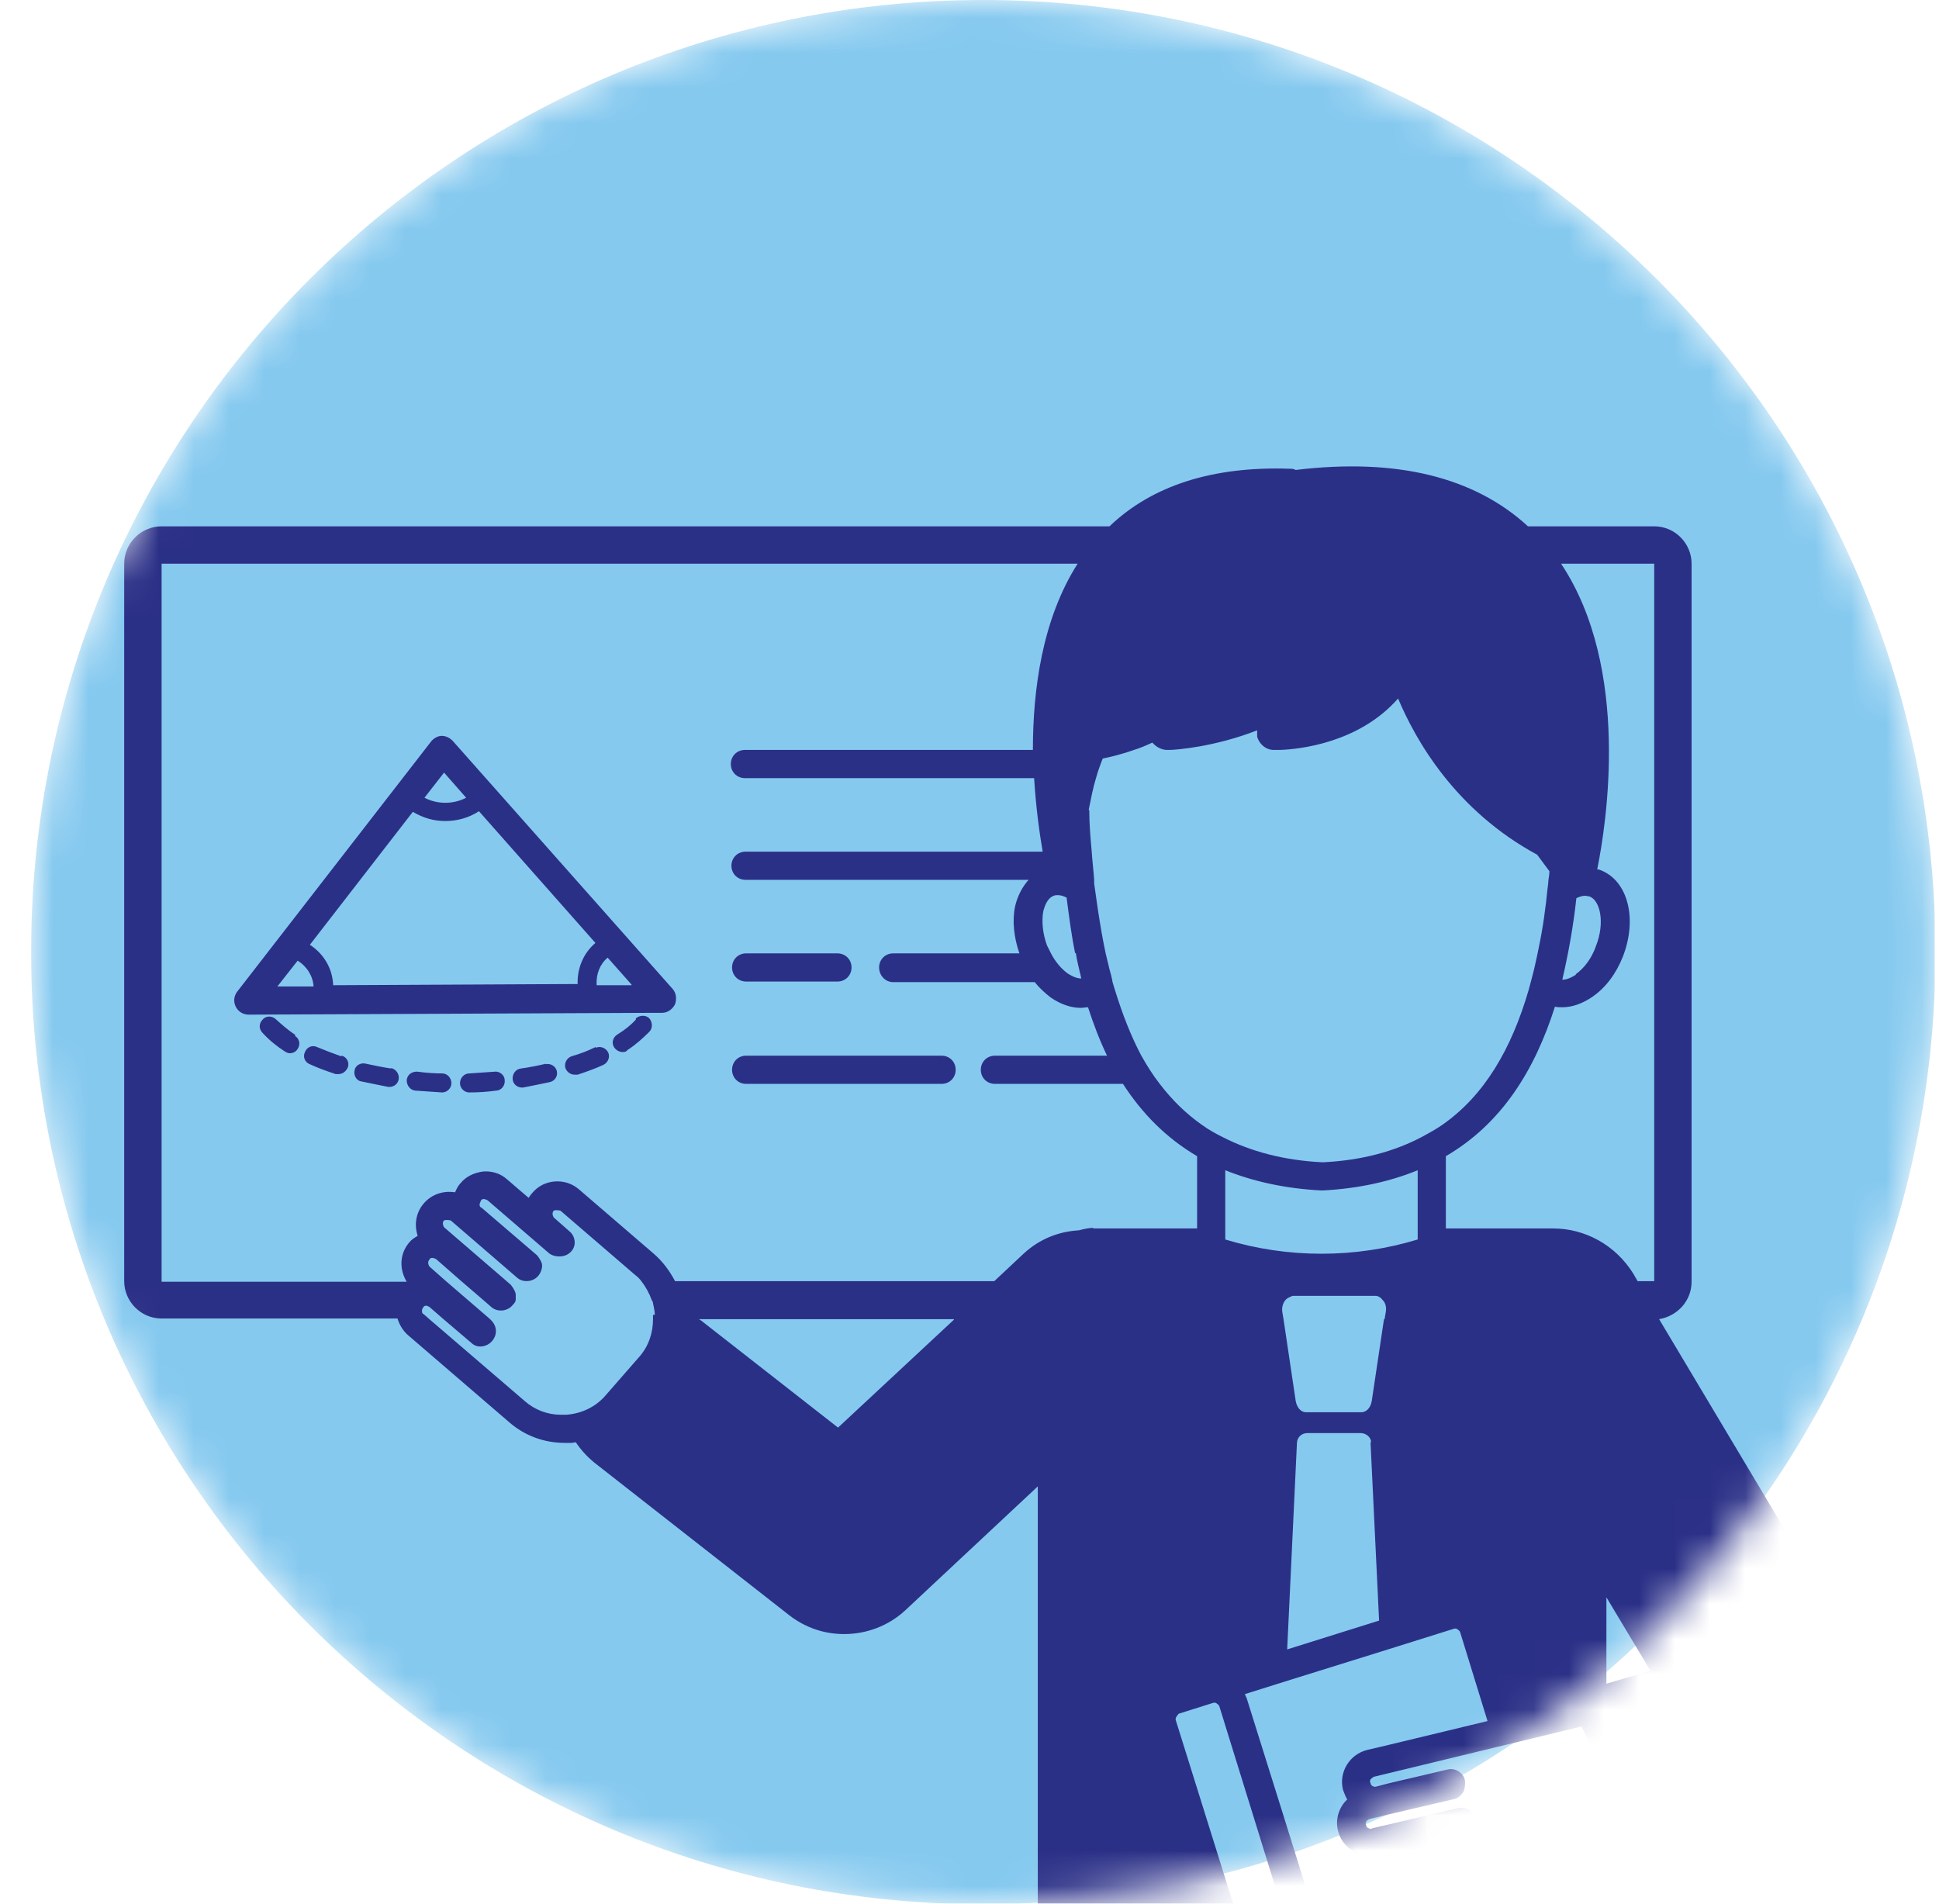 <svg width="55" height="54" viewBox="0 0 55 54" fill="none" xmlns="http://www.w3.org/2000/svg">
<g clip-path="url(#clip0_99_17)">
<mask id="mask0_99_17" style="mask-type:alpha" maskUnits="userSpaceOnUse" x="0" y="0" width="55" height="55">
<path d="M27.89 54.017C42.807 54.017 54.899 41.925 54.899 27.009C54.899 12.092 42.807 0 27.89 0C12.974 0 0.882 12.092 0.882 27.009C0.882 41.925 12.974 54.017 27.89 54.017Z" fill="#85C9EF"/>
</mask>
<g mask="url(#mask0_99_17)">
<path d="M27.89 54.017C42.807 54.017 54.899 41.925 54.899 27.009C54.899 12.092 42.807 0 27.89 0C12.974 0 0.882 12.092 0.882 27.009C0.882 41.925 12.974 54.017 27.89 54.017Z" fill="#85C9EF"/>
<path d="M20.765 27.443C20.765 27.218 20.938 27.044 21.164 27.044H23.754C23.98 27.044 24.154 27.218 24.154 27.443C24.154 27.669 23.98 27.843 23.754 27.843H21.164C20.938 27.843 20.765 27.669 20.765 27.443ZM21.164 30.746H26.709C26.934 30.746 27.108 30.572 27.108 30.346C27.108 30.12 26.934 29.946 26.709 29.946H21.164C20.938 29.946 20.765 30.12 20.765 30.346C20.765 30.572 20.938 30.746 21.164 30.746ZM18.575 28.73L7.052 28.782C6.895 28.782 6.756 28.695 6.687 28.556C6.617 28.417 6.634 28.26 6.721 28.139L12.231 21.03C12.3 20.943 12.422 20.874 12.526 20.874C12.648 20.874 12.752 20.926 12.839 21.013L19.079 28.052C19.183 28.173 19.2 28.33 19.148 28.486C19.079 28.625 18.94 28.73 18.783 28.73H18.644C18.644 28.73 18.627 28.73 18.609 28.73C18.592 28.73 18.575 28.73 18.557 28.73H18.575ZM12.04 22.629C12.405 22.82 12.857 22.82 13.222 22.629L12.596 21.916L12.04 22.629ZM8.894 27.982C8.877 27.687 8.703 27.409 8.442 27.252L7.868 27.982H8.894ZM16.385 27.93C16.367 27.478 16.541 27.044 16.889 26.748L13.586 23.012C13.291 23.203 12.961 23.29 12.631 23.29C12.3 23.29 12.005 23.203 11.71 23.029L8.79 26.8C9.189 27.061 9.433 27.478 9.45 27.947L16.385 27.913V27.93ZM17.914 27.93L17.236 27.165C17.01 27.357 16.906 27.635 16.924 27.947H17.914V27.93ZM18.036 28.921C17.897 29.077 17.723 29.216 17.497 29.355C17.375 29.442 17.341 29.599 17.427 29.72C17.48 29.79 17.567 29.842 17.654 29.842C17.706 29.842 17.758 29.842 17.793 29.79C18.036 29.633 18.244 29.442 18.418 29.268C18.523 29.164 18.505 28.99 18.418 28.886C18.314 28.782 18.14 28.799 18.036 28.886V28.921ZM15.498 30.172C15.272 30.224 15.029 30.276 14.768 30.311C14.629 30.328 14.525 30.468 14.542 30.624C14.56 30.763 14.681 30.85 14.803 30.85H14.838C15.099 30.798 15.359 30.746 15.603 30.694C15.742 30.659 15.829 30.52 15.794 30.381C15.759 30.242 15.62 30.155 15.464 30.189L15.498 30.172ZM16.889 29.703C16.68 29.807 16.454 29.894 16.211 29.963C16.072 30.016 16.002 30.155 16.037 30.294C16.072 30.398 16.176 30.485 16.298 30.485C16.333 30.485 16.35 30.485 16.385 30.485C16.645 30.398 16.889 30.311 17.115 30.207C17.254 30.137 17.306 29.981 17.254 29.859C17.184 29.72 17.028 29.668 16.906 29.72L16.889 29.703ZM14.056 30.398C13.812 30.415 13.569 30.433 13.308 30.45C13.169 30.45 13.048 30.572 13.048 30.728C13.048 30.867 13.169 30.989 13.308 30.989C13.569 30.989 13.83 30.972 14.073 30.937C14.212 30.937 14.334 30.798 14.316 30.641C14.316 30.502 14.177 30.381 14.021 30.398H14.056ZM8.372 29.355C8.164 29.216 7.99 29.06 7.834 28.921C7.729 28.816 7.556 28.799 7.451 28.921C7.347 29.025 7.33 29.181 7.451 29.303C7.625 29.494 7.834 29.668 8.077 29.825C8.129 29.859 8.181 29.877 8.216 29.877C8.303 29.877 8.39 29.842 8.442 29.755C8.529 29.633 8.494 29.459 8.372 29.39V29.355ZM9.676 29.963C9.433 29.877 9.207 29.79 8.998 29.703C8.859 29.633 8.703 29.703 8.651 29.842C8.581 29.981 8.651 30.137 8.79 30.189C9.016 30.294 9.259 30.381 9.52 30.468C9.554 30.468 9.572 30.468 9.606 30.468C9.711 30.468 9.815 30.398 9.867 30.276C9.919 30.137 9.832 29.981 9.693 29.946L9.676 29.963ZM11.101 30.311C10.858 30.276 10.614 30.224 10.371 30.172C10.232 30.137 10.076 30.224 10.058 30.363C10.024 30.502 10.111 30.659 10.249 30.676C10.493 30.728 10.754 30.78 11.014 30.832H11.049C11.171 30.832 11.292 30.746 11.31 30.607C11.327 30.468 11.24 30.328 11.084 30.294L11.101 30.311ZM12.579 30.45C12.335 30.45 12.075 30.433 11.831 30.398C11.675 30.398 11.553 30.485 11.536 30.641C11.536 30.78 11.623 30.919 11.779 30.937C12.022 30.954 12.283 30.972 12.544 30.989C12.683 30.989 12.804 30.867 12.804 30.728C12.804 30.589 12.7 30.45 12.544 30.45H12.579ZM53.37 49.985C53.074 50.75 52.414 51.341 51.632 51.567L46.383 53.079C46.139 53.149 45.879 53.183 45.635 53.183C45.618 53.183 45.601 53.183 45.566 53.183V53.896C45.566 54.487 45.253 54.991 44.784 55.269C44.679 55.495 44.471 55.686 44.21 55.773L37.397 57.893L36.407 58.206C36.32 58.241 36.215 58.241 36.129 58.241C35.972 58.241 35.833 58.206 35.694 58.137C35.468 58.015 35.312 57.824 35.242 57.581L34.599 55.495H29.976C29.68 55.495 29.437 55.252 29.437 54.956V42.164L25.683 45.675C25.196 46.127 24.571 46.353 23.945 46.353C23.389 46.353 22.85 46.179 22.381 45.814L16.854 41.486C16.645 41.313 16.472 41.121 16.333 40.913C16.298 40.913 16.246 40.93 16.211 40.93C16.141 40.93 16.089 40.93 16.02 40.93C15.429 40.93 14.873 40.722 14.438 40.339L11.57 37.871C11.431 37.75 11.327 37.576 11.275 37.402H4.584C3.993 37.402 3.523 36.916 3.523 36.342V15.99C3.523 15.399 4.01 14.93 4.584 14.93H31.471C32.687 13.765 34.408 13.226 36.563 13.296C36.633 13.296 36.685 13.296 36.754 13.331C39.622 12.983 41.829 13.539 43.341 14.93H46.922C47.513 14.93 47.982 15.416 47.982 15.99V36.359C47.982 36.898 47.582 37.333 47.061 37.42L53.161 47.639C53.578 48.352 53.665 49.221 53.352 49.985H53.37ZM30.897 22.977C30.897 23.377 30.932 23.776 30.967 24.159C30.984 24.437 31.019 24.697 31.036 24.958V25.062C31.071 25.306 31.106 25.549 31.14 25.792C31.21 26.244 31.279 26.661 31.366 27.061C31.401 27.2 31.436 27.357 31.471 27.495C31.505 27.617 31.54 27.739 31.558 27.86C31.575 27.93 31.61 28.017 31.627 28.087C31.836 28.764 32.079 29.39 32.374 29.946C32.531 30.224 32.705 30.502 32.896 30.746C33.243 31.198 33.626 31.58 34.095 31.91C34.286 32.049 34.477 32.153 34.686 32.258C35.468 32.657 36.407 32.918 37.519 32.97C38.631 32.918 39.57 32.657 40.352 32.24C40.543 32.136 40.734 32.032 40.908 31.91C42.107 31.076 42.872 29.755 43.359 28.087C43.411 27.895 43.463 27.704 43.515 27.495C43.637 26.957 43.758 26.383 43.828 25.792C43.863 25.566 43.88 25.306 43.915 25.062C43.915 24.941 43.95 24.836 43.95 24.715L43.602 24.245C41.29 22.994 40.161 21.013 39.657 19.814C38.544 21.082 36.841 21.256 36.302 21.273C36.215 21.273 36.146 21.273 36.129 21.273C35.903 21.273 35.711 21.1 35.659 20.891C35.659 20.839 35.659 20.769 35.659 20.717C34.46 21.187 33.348 21.273 33.174 21.273H33.139C33.139 21.273 33.139 21.273 33.104 21.273C32.948 21.273 32.791 21.187 32.687 21.065C32.496 21.152 32.34 21.221 32.166 21.273C31.766 21.413 31.453 21.482 31.279 21.517C31.21 21.691 31.14 21.882 31.088 22.073C31.001 22.351 30.949 22.646 30.88 22.977H30.897ZM39.274 37.42L39.309 37.211C39.327 37.089 39.309 36.968 39.222 36.881C39.17 36.811 39.1 36.759 39.014 36.759H36.667C36.667 36.759 36.511 36.811 36.459 36.881C36.389 36.968 36.355 37.089 36.372 37.211L36.407 37.42L36.754 39.748C36.789 39.922 36.893 40.061 37.05 40.061H38.614C38.753 40.061 38.875 39.94 38.909 39.748L39.257 37.42H39.274ZM38.892 40.913C38.892 40.774 38.753 40.652 38.596 40.652H37.084C36.928 40.652 36.806 40.757 36.789 40.913L36.511 46.788L39.118 45.971L38.875 40.913H38.892ZM40.213 35.16V33.196C39.448 33.509 38.544 33.718 37.502 33.77C36.441 33.718 35.538 33.509 34.755 33.196V35.16C36.528 35.699 38.44 35.699 40.213 35.16ZM18.575 37.298C18.575 37.194 18.54 37.072 18.523 36.968C18.523 36.933 18.505 36.916 18.488 36.881C18.418 36.69 18.314 36.498 18.192 36.342C18.14 36.273 18.088 36.22 18.018 36.168L15.898 34.343C15.898 34.343 15.759 34.309 15.707 34.343C15.655 34.395 15.672 34.482 15.707 34.535L16.159 34.934C16.263 35.021 16.315 35.16 16.298 35.299C16.28 35.438 16.176 35.56 16.037 35.612C15.898 35.664 15.707 35.647 15.585 35.56L13.83 34.048C13.83 34.048 13.76 34.013 13.726 34.013C13.708 34.013 13.656 34.013 13.639 34.065C13.621 34.117 13.604 34.135 13.604 34.169C13.604 34.187 13.604 34.239 13.656 34.256L15.238 35.612C15.238 35.612 15.377 35.786 15.377 35.89C15.377 35.994 15.342 36.099 15.272 36.186C15.133 36.359 14.855 36.394 14.681 36.255L12.787 34.621C12.787 34.621 12.648 34.587 12.596 34.621C12.544 34.656 12.561 34.76 12.596 34.813L14.351 36.325L14.49 36.446C14.49 36.446 14.629 36.62 14.629 36.724C14.629 36.776 14.629 36.811 14.629 36.863C14.629 36.916 14.595 36.968 14.542 37.02C14.403 37.194 14.125 37.228 13.951 37.089L13.691 36.863L13.065 36.325L12.37 35.716C12.37 35.716 12.3 35.682 12.266 35.682C12.248 35.682 12.196 35.682 12.179 35.734C12.127 35.786 12.144 35.873 12.179 35.925L12.631 36.325L13.256 36.863L13.882 37.402L13.934 37.454C14.038 37.559 14.091 37.698 14.056 37.854C14.021 37.993 13.917 38.115 13.778 38.167C13.639 38.219 13.5 38.202 13.395 38.115L12.579 37.42L12.179 37.072C12.179 37.072 12.109 37.037 12.092 37.037C12.092 37.037 12.022 37.037 12.005 37.089C11.97 37.124 11.97 37.159 11.97 37.194C11.97 37.211 11.97 37.263 12.022 37.281L12.179 37.42L14.89 39.748C15.168 39.992 15.533 40.131 15.898 40.131C15.95 40.131 16.02 40.131 16.072 40.131C16.506 40.096 16.906 39.905 17.184 39.575L18.14 38.48C18.401 38.184 18.523 37.802 18.523 37.42C18.523 37.385 18.523 37.333 18.523 37.298H18.575ZM27.056 37.42H19.826C19.826 37.42 19.913 37.472 19.948 37.507L23.771 40.496L27.056 37.437V37.42ZM31.001 34.847H33.956V32.797C33.07 32.275 32.392 31.58 31.853 30.746H28.221C27.995 30.746 27.821 30.572 27.821 30.346C27.821 30.12 27.995 29.946 28.221 29.946H31.401C31.193 29.512 31.019 29.06 30.862 28.573C30.793 28.573 30.723 28.59 30.654 28.59C30.376 28.59 30.08 28.486 29.802 28.295C29.646 28.173 29.489 28.034 29.35 27.86H25.335C25.11 27.86 24.936 27.669 24.936 27.443C24.936 27.218 25.11 27.044 25.335 27.044H28.916C28.759 26.592 28.707 26.122 28.794 25.705C28.864 25.41 29.003 25.149 29.177 24.958H21.147C20.921 24.958 20.747 24.784 20.747 24.558C20.747 24.332 20.921 24.159 21.147 24.159H29.576C29.489 23.654 29.385 22.925 29.333 22.073H21.13C20.904 22.073 20.73 21.899 20.73 21.673C20.73 21.447 20.904 21.273 21.13 21.273H29.298C29.298 19.57 29.559 17.572 30.567 15.99H4.584V36.359H11.536C11.327 36.012 11.327 35.577 11.605 35.247C11.675 35.16 11.762 35.108 11.848 35.056C11.744 34.743 11.796 34.395 12.022 34.135C12.248 33.874 12.579 33.77 12.909 33.822C12.944 33.735 12.996 33.631 13.065 33.561C13.222 33.37 13.447 33.266 13.708 33.231C13.951 33.214 14.195 33.283 14.386 33.457L14.994 33.978C14.994 33.978 15.064 33.874 15.099 33.839C15.429 33.44 16.037 33.405 16.419 33.735L18.54 35.56C18.801 35.786 18.992 36.047 19.148 36.342H28.203L29.037 35.56C29.489 35.143 30.028 34.934 30.602 34.9C30.741 34.865 30.88 34.83 31.019 34.83L31.001 34.847ZM30.497 27.044C30.393 26.54 30.324 26.001 30.254 25.462C30.184 25.427 30.098 25.392 30.011 25.392C29.976 25.392 29.924 25.392 29.889 25.41C29.698 25.479 29.628 25.723 29.594 25.844C29.541 26.122 29.576 26.488 29.698 26.818C29.733 26.887 29.767 26.957 29.802 27.026C29.924 27.27 30.098 27.478 30.289 27.617C30.376 27.669 30.515 27.756 30.671 27.756C30.619 27.513 30.549 27.27 30.515 27.026L30.497 27.044ZM37.241 56.972L36.789 55.512L34.582 48.386C34.582 48.386 34.512 48.3 34.46 48.3H34.425L33.435 48.612C33.435 48.612 33.33 48.717 33.348 48.786L35.451 55.512L36.024 57.372C36.024 57.372 36.076 57.441 36.094 57.459C36.111 57.459 36.146 57.476 36.198 57.459L37.189 57.146C37.189 57.146 37.293 57.042 37.276 56.972H37.241ZM44.071 54.852L43.741 53.809L40.7 54.539C40.7 54.539 40.56 54.556 40.491 54.556C40.074 54.556 39.674 54.261 39.57 53.844C39.57 53.774 39.552 53.722 39.552 53.653C39.135 53.653 38.788 53.427 38.649 53.044C38.649 53.01 38.614 52.975 38.596 52.923C38.579 52.818 38.562 52.714 38.579 52.61C38.51 52.592 38.423 52.558 38.371 52.505C38.162 52.367 38.006 52.175 37.953 51.932C37.867 51.602 37.988 51.254 38.214 51.046C38.162 50.959 38.127 50.854 38.093 50.767C37.971 50.264 38.284 49.76 38.788 49.638L39.309 49.516L42.194 48.821L41.412 46.283C41.412 46.283 41.343 46.197 41.29 46.197H41.256L39.205 46.84L36.528 47.674L35.312 48.056C35.312 48.056 35.346 48.143 35.364 48.178L36.355 51.341L36.789 52.731L37.658 55.547L38.04 56.781C38.04 56.781 38.058 56.868 38.075 56.92L44.019 55.078C44.019 55.078 44.123 54.974 44.106 54.904L44.071 54.852ZM45.41 50.907L45.079 49.499C45.044 49.325 44.958 49.151 44.853 48.977L38.962 50.403C38.962 50.403 38.892 50.455 38.875 50.472C38.875 50.489 38.84 50.524 38.875 50.576C38.875 50.646 38.962 50.698 39.031 50.681L39.361 50.594L41.065 50.194C41.273 50.142 41.499 50.281 41.551 50.489C41.569 50.594 41.551 50.715 41.516 50.82C41.464 50.907 41.377 50.993 41.273 51.028L39.413 51.463L38.84 51.602C38.84 51.602 38.77 51.636 38.753 51.671C38.753 51.689 38.718 51.723 38.753 51.776C38.753 51.828 38.788 51.845 38.822 51.862C38.84 51.862 38.875 51.897 38.927 51.862L39.448 51.741L41.36 51.289C41.569 51.237 41.794 51.376 41.847 51.584C41.864 51.689 41.847 51.81 41.812 51.915C41.76 52.002 41.673 52.088 41.569 52.123L39.535 52.61C39.535 52.61 39.413 52.697 39.431 52.766C39.431 52.836 39.518 52.888 39.605 52.87L41.864 52.332C41.864 52.332 41.934 52.332 41.951 52.332C42.072 52.332 42.177 52.384 42.246 52.471C42.333 52.575 42.385 52.731 42.333 52.87C42.298 53.01 42.194 53.114 42.055 53.149L40.508 53.514C40.508 53.514 40.439 53.548 40.421 53.583C40.421 53.6 40.387 53.635 40.421 53.687C40.421 53.757 40.526 53.809 40.578 53.792L43.567 53.079L43.95 52.992L44.245 52.923C44.245 52.923 44.297 52.905 44.332 52.888H44.367C44.732 52.766 45.062 52.523 45.27 52.175C45.496 51.81 45.566 51.358 45.479 50.941L45.41 50.907ZM46.817 47.396L45.566 45.31V47.761L46.817 47.396ZM46.922 36.359V15.99H44.28C46.261 18.962 45.566 23.377 45.305 24.663C45.34 24.663 45.357 24.663 45.392 24.68C46.174 24.975 46.452 26.053 46.035 27.131C45.844 27.617 45.548 28.017 45.166 28.278C44.888 28.469 44.593 28.573 44.315 28.573C44.245 28.573 44.175 28.573 44.106 28.556C43.532 30.363 42.594 31.875 41.012 32.797V34.847H43.967C43.967 34.847 44.019 34.847 44.054 34.847C44.958 34.847 45.827 35.317 46.331 36.133L46.452 36.342H46.939L46.922 36.359ZM44.697 27.635C44.94 27.461 45.149 27.183 45.27 26.835C45.531 26.175 45.392 25.532 45.079 25.427C45.044 25.427 44.992 25.41 44.958 25.41C44.871 25.41 44.784 25.445 44.714 25.479C44.627 26.279 44.488 27.044 44.315 27.791C44.471 27.791 44.61 27.704 44.697 27.652V27.635Z" fill="#2B3087"/>
</g>
</g>
<defs>
<clipPath id="clip0_99_17">
<rect width="54" height="54" fill="white" transform="translate(0.882)"/>
</clipPath>
</defs>
</svg>
